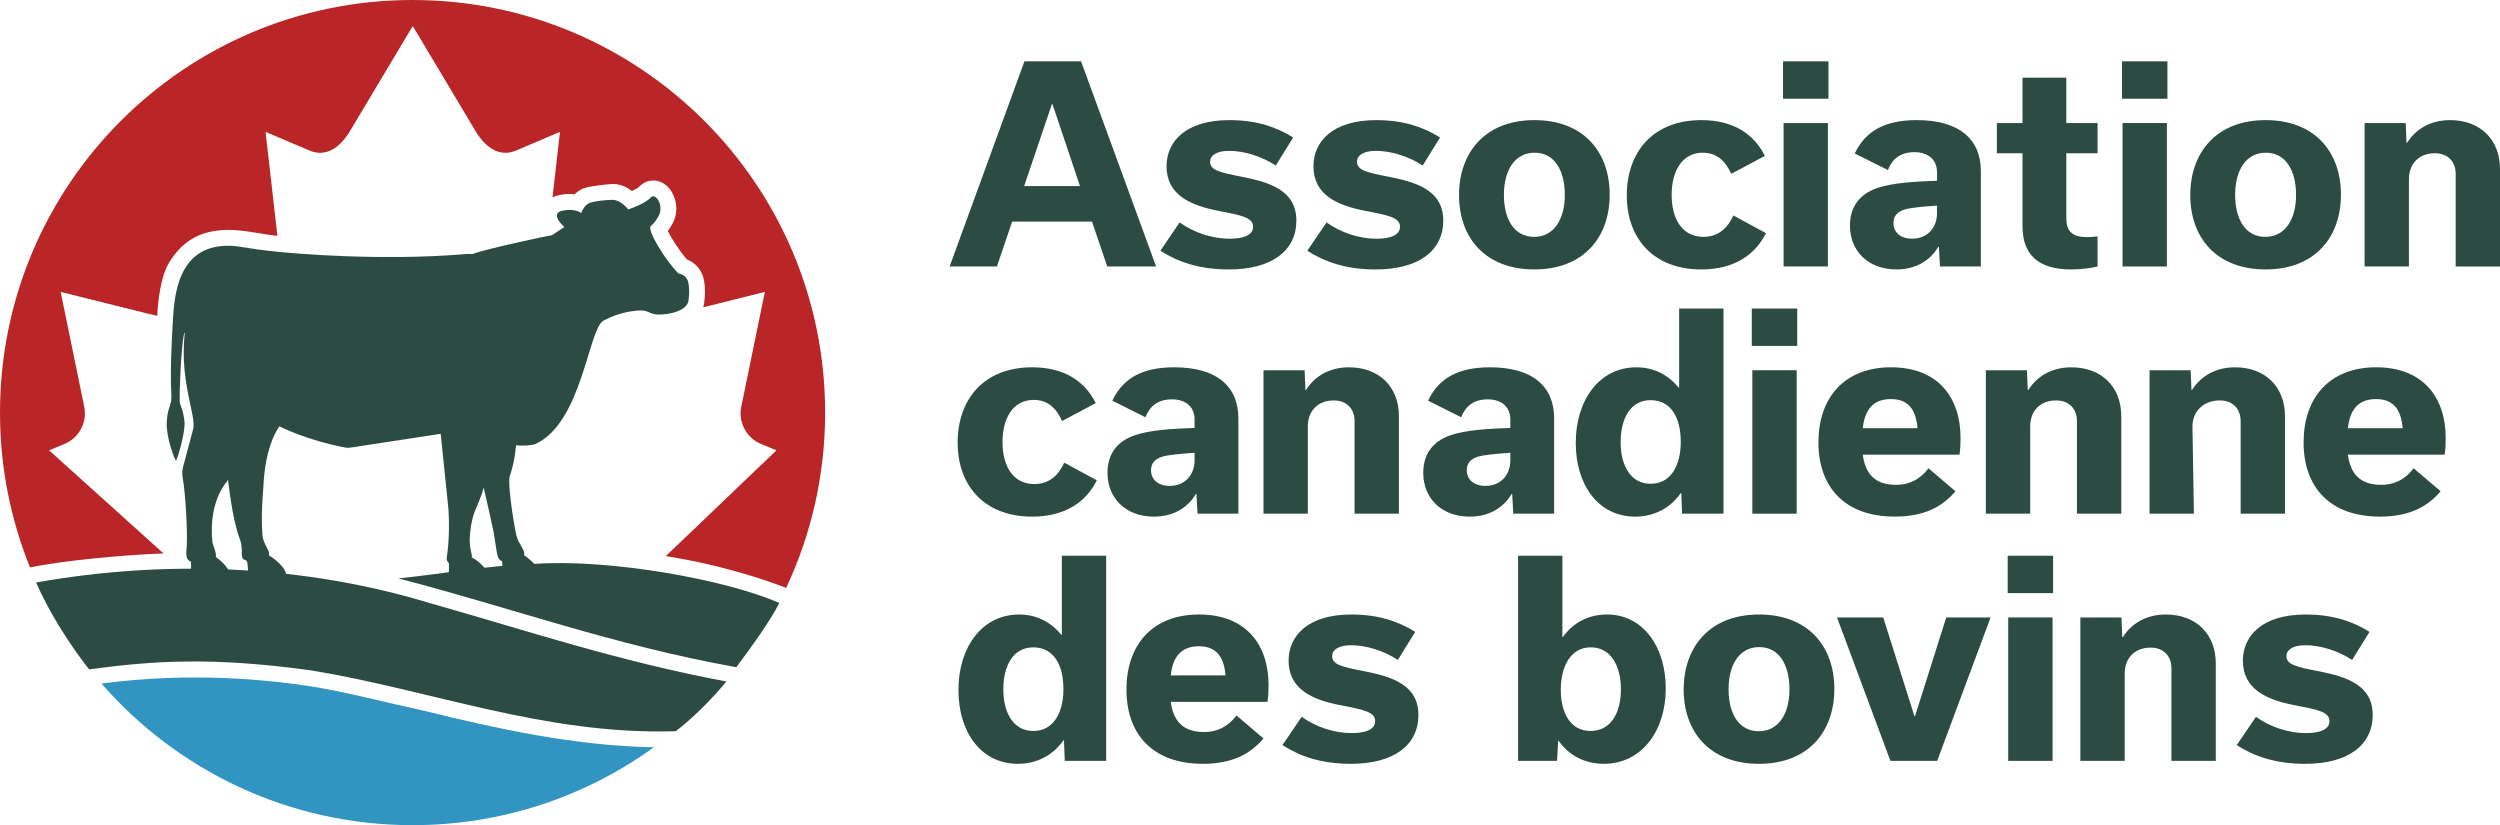 <?xml version="1.0" encoding="UTF-8"?> <svg xmlns="http://www.w3.org/2000/svg" id="Layer_1" viewBox="0 0 1967.7 649.47"><defs><style>.cls-1{fill:#ba2627;}.cls-2{fill:#2c4c43;}.cls-3{fill:#3295c1;}</style></defs><g><g><path class="cls-2" d="M571.72,536.4c-20.37,24.74-38.8,38.21-39.9,39.13-103.53,3.1-192.16-32.37-287.3-47.94-78.37-10.71-123.61-7.51-174.38-.77-3.37-4.21-26.13-33.02-41.72-68.36,102.85-18.3,211.36-13.83,310.19,16.34l.02-.02c77.1,21.8,146.97,45.44,233.09,61.61Z"></path><path class="cls-2" d="M613.42,474.64c-8.1,15.59-23.15,36.2-33.91,50.52-98.01-17.65-176.25-46.66-265.96-69.9,37.39-3.93,70.92-10.3,107.16-11.44,58.67-4.19,151.2,12.4,192.7,30.82Z"></path><path class="cls-1" d="M324.73,0C145.39,0,0,145.39,0,324.74c0,43.11,8.4,84.27,23.66,121.9,25.16-5.45,77.14-10.19,105.08-11l-90.1-81.19,12.09-5.01c11.44-4.72,18.09-17.07,15.58-29.27l-18.56-90.42,68.41,17.07c2.12,.54,5.54,1.28,7.63,1.75,0-.04,0-.07,0-.11,0,0,.84-27.44,8.92-41.1,10.39-17.57,25.28-26.38,46.75-26.38h.19c11.36-.27,27.27,3.52,38.7,4.68l-9.34-81.87,34.7,14.76c6.93,2.91,20.42,4.69,32.84-17.19l48.33-80.9,48.31,80.9c12.44,21.88,25.92,20.1,32.84,17.19l34.7-14.76-5.85,51.65c2.08-1.34,10.75-3.71,17.34-2.43,1.93-1.96,4.33-3.73,7.28-4.84,4.83-1.83,20.97-3.47,23.19-3.34,5.82,0,10.85,2.59,14.68,5.52,2.67-1.23,4.73-2.42,5.48-3.14,3.01-3.32,7.04-5.14,11.34-5.14,5.93,0,11.29,3.39,14.7,9.31,4.46,7.72,4.6,17.47,.34,24.82-1.33,2.32-2.51,4.16-3.6,5.66,2.92,5.91,9.55,16.16,15.1,22.39,6.25,2.45,12,8,13.44,16.73,1.13,6.84,.69,12.4,.33,15.15-.04,1.77-.36,3.74-1.07,5.76l48.59-12.13-18.58,90.42c-2.51,12.19,4.12,24.55,15.57,29.27l12.11,5.01-87.06,83.22c47.5,7.53,83.44,20.64,94.7,25.06,.04-.08,.08-.16,.12-.25,19.61-41.81,30.58-88.5,30.58-137.74C649.46,145.39,504.07,0,324.73,0Z"></path><path class="cls-3" d="M514.7,588.13c-53.41,38.6-119.03,61.34-189.97,61.34-97.7,0-185.32-43.15-244.85-111.43,4.07-.55,7.95-1.03,11.77-1.46,33.67-3.76,87.21-6.23,151,3.33,29.11,4.42,59.24,12.66,91.56,19.64,56.48,13.92,118.52,27.63,180.48,28.58Z"></path></g><path class="cls-2" d="M542.01,235.3c.06,.54,.79,9.2-17.26,11.84h-.04c-1.66,.33-5.93,.56-7.47,.44-6.48-.54-7.2-3.77-14.49-3.19-7.59,.53-16.06,2.08-27.18,7.62-.13,.14-.37,.24-.56,.35-12.01,6.49-16.8,80.88-54.04,97.33-1.18,.52-8.71,1.5-14.58,.79-.1,0-.19,.06-.2,.16-.74,6.65-1.22,12.63-5.07,24.58-1.34,4.14,1.7,28.87,5.34,46.48h.04c1.66,6.66,7.41,11.77,5.94,15.22,3.36,2.3,11.56,8.98,13.22,14.71,.13,.45,.34,1.08-.19,1.35-5.85,2.3-21.84,1.56-26.49,.79-2.09-.35-2.87-1.49-3.23-3.53-.14-.83-.16-5.57-.61-8.52h0c-.53-.29-1.18-.48-1.68-.97-2.49-2.42-2.47-7.12-3.95-15.71-.58-6.32-7.4-34.95-8.7-40.69-.04-.2-.31-.2-.36,0-1.5,7.42-6.75,16.45-8.51,23.65-1.46,5.99-2.51,13.66-2.14,19.83,.04,3.51,1.48,8.04,1.59,9.35,.05,.55,.03,1.1-.12,1.6,3.19,1.26,11.49,7.73,13.41,13.79,.1,.32,.34,1.37-.49,1.59-3,.82-22.77,2.59-29.59-.37-1.84-1.14-1.26-4.98-1.22-6.93,.03-1.36-.04-2.47-.08-3.78-.14-.09-.26-.18-.36-.27-.95-.89-1.44-2.21-1.4-3.5,.04-1.06,2.81-14.38,1.46-38.12l-6.12-59.54c0-.1-.1-.18-.2-.16-.24,.03-69.16,10.57-70.41,10.75-1.2,.17-2.91,.37-4.53,0-29.97-5.62-50.21-15.91-51.81-16.65-.14,0-11.11,13.82-12.61,47.04-.5,8.49-1.99,22.6-.77,38.15,.39,7.7,6.18,12.09,5.09,16.32,0,.05,11.28,6.56,13.51,14.32,.13,.45,.34,1.07-.19,1.35-6.47,2.07-21.84,1.55-26.49,.78-2.09-.34-2.88-1.49-3.23-3.53-.2-1.07-.04-6.47-1-8.36-.66-1.28-2.78-.48-3.63-2.98-.29-.83-.34-2.42-.3-3.31,.11-2.27-.02-7.07-1.45-10.78-6.38-16.51-9.26-46.95-9.35-46.95-1.31,2.55-15.2,15.51-12.44,48.28,.29,3.34,3.47,8.73,2.8,12.47,0,.06,9.2,6.04,11.8,14.21,.1,.32,.34,1.37-.49,1.59-3,.82-22.77,2.59-29.58-.37-1.85-1.14-1.26-4.98-1.23-6.92,.03-1.57,.04-2.7-.1-4.34,0-.45-.3-.82-.73-.93-3.5-.98-2.89-7.61-2.89-7.61,1.43-9.89-.47-45.04-2.91-58.22-.49-2.68-.41-5.43,.28-8.07,2.34-8.89,7.92-29.62,7.94-29.68,2.87-10.95-10.69-36.39-6.58-75.96,.03-.22-.29-.29-.35-.07-2.75,11.04-3.89,50.54-3.61,53.96,.27,3.31,2.73,5.88,3.78,15.96,.87,8.48-5.97,30.63-6.7,30.63s-7.7-17.78-7.29-29.6c.36-9.6,2.79-13.63,3.39-16.88,1.17-6.42-1.84-9.7,1.62-66.89,1.32-16.19,3.59-55.88,43.38-55.77,9.97,.02,13.95,2.36,40.13,4.86,9,.89,78.82,7.42,146.57,1.7,.87-.07,1.73-.12,2.71-.13,.9,0,1.62,.06,2.63,.06,0,0,.02,0,.04,0h.02c13.83-4.71,60.13-14.55,62.74-14.82,.03,0,.04,0,.07-.02,.56-.38,8.12-5.4,9.44-6.28,.1-.06,.12-.2,.03-.28-1.5-1.35-11.88-11.17-.21-12.91,8.52-1.33,12.58,1.26,13.47,1.93,.1,.07,.23,.04,.28-.07,.45-1.15,2.63-6.24,6.41-7.69,4.19-1.59,13.65-2.49,18.25-2.5,6.29,.16,11.48,6.55,12.2,7.45,.05,.06,.12,.08,.2,.06,1.32-.44,13.1-4.42,17.46-9.21,4.19-4.7,10.7,6.88,6.39,14.33-4.06,7.09-5.47,7.14-6,7.69-4.02,3.03,12.14,28.38,21.6,37.63,.03,.02,.05,.04,.09,.04,.61,.07,6.65,.98,7.76,7.69,1.11,6.74,.21,11.85,.14,12.25v.05Z"></path></g><g><path class="cls-2" d="M859.49,174.43h-62.86l-11.98,35.32h-37.21l58.87-161.47h44.57l59.08,161.47h-38.48l-11.98-35.32Zm-9.46-27.96l-21.66-64.55h-.42l-21.87,64.55h43.94Z"></path><path class="cls-2" d="M913.32,197.35l15.14-22.29c11.35,8.2,26.07,12.83,39.11,12.83,11.14,0,18.71-2.73,18.71-9.46,0-7.36-9.46-9.04-27.96-12.62-21.65-4.21-40.16-12.62-40.16-34.9,0-19.55,15.14-36.37,49.41-36.37,21.87,0,37.42,5.68,50.25,13.67l-13.67,22.08c-11.56-7.57-25.44-11.56-36.79-11.56-10.09,0-14.93,3.78-14.93,8.41,0,6.94,7.57,8.62,26.07,12.19,20.81,4.21,41.84,10.51,41.84,34.27s-19.34,38.48-53.19,38.48c-23.55,0-40.37-6.1-53.82-14.72Z"></path><path class="cls-2" d="M1028.95,197.35l15.14-22.29c11.35,8.2,26.07,12.83,39.1,12.83,11.14,0,18.71-2.73,18.71-9.46,0-7.36-9.46-9.04-27.96-12.62-21.66-4.21-40.16-12.62-40.16-34.9,0-19.55,15.14-36.37,49.41-36.37,21.87,0,37.42,5.68,50.25,13.67l-13.67,22.08c-11.56-7.57-25.44-11.56-36.79-11.56-10.09,0-14.93,3.78-14.93,8.41,0,6.94,7.57,8.62,26.07,12.19,20.81,4.21,41.84,10.51,41.84,34.27s-19.34,38.48-53.19,38.48c-23.55,0-40.37-6.1-53.82-14.72Z"></path><path class="cls-2" d="M1148.37,153.62c0-33.64,20.6-59.08,59.29-59.08s59.29,25.02,59.29,58.66-20.6,58.87-59.29,58.87-59.29-25.02-59.29-58.45Zm35.32-.21c0,18.71,7.78,33.01,23.76,33.01s24.18-14.3,24.18-33.01-7.78-33.22-23.76-33.22-24.18,14.3-24.18,33.22Z"></path><path class="cls-2" d="M1280.4,153.83c0-33.85,20.39-59.29,58.66-59.29,25.23,0,41.42,10.93,50.04,28.17l-26.49,14.09c-4.63-10.3-11.56-16.61-22.29-16.61-16.61,0-24.6,14.72-24.6,33.22s7.99,33.01,25.02,33.01c11.35,0,18.92-6.52,23.55-16.82l25.65,13.88c-8.41,17.03-25.02,28.59-50.88,28.59-37.84,0-58.66-24.6-58.66-58.24Z"></path><path class="cls-2" d="M1403.4,48.28h35.74v29.43h-35.74v-29.43Zm.42,161.47V96.85h34.9v112.9h-34.9Z"></path><path class="cls-2" d="M1526.91,209.75l-.84-15.56h-.42c-6.73,11.35-18.29,17.87-33.01,17.87-22.29,0-36.58-14.51-36.58-34.48,0-13.25,6.1-24.39,21.66-29.64,11.77-3.99,28.59-5.05,46.88-5.68v-6.73c0-9.46-6.52-15.77-17.87-15.77s-17.66,5.89-20.81,14.09l-26.07-13.04c8.41-17.66,23.55-26.28,48.78-26.28,33.85,0,50.46,15.35,50.46,40.16v75.06h-32.17Zm-2.31-42.05v-5.89c-6.52,.42-14.3,1.05-21.03,2.1-6.73,1.05-13.25,3.57-13.25,11.77,0,6.73,5.05,12.19,14.72,12.19,11.98,0,19.55-8.62,19.55-20.18Z"></path><path class="cls-2" d="M1571.69,96.85h20.18V61.11h34.48v35.74h24.6v23.76h-24.6v50.67c0,9.67,3.36,15.35,16.61,15.35,2.52,0,5.68-.21,7.99-.63v23.76c-5.26,1.26-13.04,2.31-20.81,2.31-26.49,0-38.27-12.19-38.27-34.06v-57.4h-20.18v-23.76Z"></path><path class="cls-2" d="M1670.2,48.28h35.74v29.43h-35.74v-29.43Zm.42,161.47V96.85h34.9v112.9h-34.9Z"></path><path class="cls-2" d="M1723.92,153.62c0-33.64,20.6-59.08,59.29-59.08s59.29,25.02,59.29,58.66-20.6,58.87-59.29,58.87-59.29-25.02-59.29-58.45Zm35.32-.21c0,18.71,7.78,33.01,23.76,33.01s24.18-14.3,24.18-33.01-7.78-33.22-23.76-33.22-24.18,14.3-24.18,33.22Z"></path><path class="cls-2" d="M1861.11,96.85h32.38l.63,15.56h.42c7.15-11.35,19.13-17.87,33.85-17.87,23.76,0,39.32,15.35,39.32,38.48v76.74h-34.9v-72.96c0-9.04-5.68-16.19-16.4-16.19-12.82,0-20.39,8.62-20.39,20.39v68.75h-34.9V96.85Z"></path><path class="cls-2" d="M753.74,348.39c0-33.85,20.39-59.29,58.66-59.29,25.23,0,41.42,10.93,50.04,28.17l-26.49,14.09c-4.62-10.3-11.56-16.61-22.29-16.61-16.61,0-24.6,14.72-24.6,33.22s7.99,33.01,25.02,33.01c11.35,0,18.92-6.52,23.55-16.82l25.65,13.88c-8.41,17.03-25.02,28.59-50.88,28.59-37.84,0-58.66-24.6-58.66-58.24Z"></path><path class="cls-2" d="M942.54,404.31l-.84-15.56h-.42c-6.73,11.35-18.29,17.87-33.01,17.87-22.29,0-36.58-14.51-36.58-34.48,0-13.25,6.1-24.39,21.65-29.64,11.77-3.99,28.59-5.05,46.88-5.68v-6.73c0-9.46-6.52-15.77-17.87-15.77s-17.66,5.89-20.81,14.09l-26.07-13.04c8.41-17.66,23.55-26.28,48.78-26.28,33.85,0,50.46,15.35,50.46,40.16v75.06h-32.17Zm-2.31-42.05v-5.89c-6.52,.42-14.3,1.05-21.02,2.1-6.73,1.05-13.25,3.57-13.25,11.77,0,6.73,5.05,12.19,14.72,12.19,11.98,0,19.55-8.62,19.55-20.18Z"></path><path class="cls-2" d="M994.45,291.41h32.38l.63,15.56h.42c7.15-11.35,19.13-17.87,33.85-17.87,23.76,0,39.32,15.35,39.32,38.48v76.74h-34.9v-72.96c0-9.04-5.68-16.19-16.4-16.19-12.82,0-20.39,8.62-20.39,20.39v68.75h-34.9v-112.9Z"></path><path class="cls-2" d="M1191.06,404.31l-.84-15.56h-.42c-6.73,11.35-18.29,17.87-33.01,17.87-22.29,0-36.58-14.51-36.58-34.48,0-13.25,6.1-24.39,21.66-29.64,11.77-3.99,28.59-5.05,46.88-5.68v-6.73c0-9.46-6.52-15.77-17.87-15.77s-17.66,5.89-20.81,14.09l-26.07-13.04c8.41-17.66,23.55-26.28,48.78-26.28,33.85,0,50.46,15.35,50.46,40.16v75.06h-32.17Zm-2.31-42.05v-5.89c-6.52,.42-14.3,1.05-21.02,2.1-6.73,1.05-13.25,3.57-13.25,11.77,0,6.73,5.05,12.19,14.72,12.19,11.98,0,19.55-8.62,19.55-20.18Z"></path><path class="cls-2" d="M1240.25,348.6c0-33.64,18.5-59.5,47.73-59.5,13.67,0,25.02,5.89,33.22,15.98h.42v-62.23h34.9v161.47h-32.59l-.63-16.19h-.42c-8.2,11.77-21.02,18.5-35.74,18.5-29.43,0-46.88-25.23-46.88-58.03Zm82.63-.84c0-19.55-7.99-32.8-23.76-32.8s-23.55,14.3-23.55,33.22c0,17.66,7.57,32.59,23.55,32.59s23.76-14.3,23.76-33.01Z"></path><path class="cls-2" d="M1378.8,242.84h35.74v29.43h-35.74v-29.43Zm.42,161.47v-112.9h34.9v112.9h-34.9Z"></path><path class="cls-2" d="M1539.11,386.65c-10.09,11.98-24.39,19.97-47.73,19.97-39.95,0-60.13-23.76-60.13-58.45s19.97-59.08,57.19-59.08,54.66,24.18,54.66,55.51c0,4.62-.21,9.67-.84,13.25h-76.11c1.89,14.51,9.04,23.76,26.28,23.76,9.67,0,18.5-3.78,25.44-13.03l21.23,18.08Zm-29.86-49.62c-1.26-14.09-6.73-22.92-21.02-22.92s-20.6,8.83-22.08,22.92h43.1Z"></path><path class="cls-2" d="M1563.01,291.41h32.38l.63,15.56h.42c7.15-11.35,19.13-17.87,33.85-17.87,23.76,0,39.32,15.35,39.32,38.48v76.74h-34.9v-72.96c0-9.04-5.68-16.19-16.4-16.19-12.83,0-20.39,8.62-20.39,20.39v68.75h-34.9v-112.9Z"></path><path class="cls-2" d="M1691.86,291.41h32.38l.63,15.56h.42c7.15-11.35,19.13-17.87,33.85-17.87,23.76,0,39.32,15.35,39.32,38.48v76.74h-34.9v-72.96c0-9.04-5.68-16.19-16.4-16.19-12.83,0-21.52,8.62-21.52,20.39l1.12,68.75h-34.9v-112.9Z"></path><path class="cls-2" d="M1920.96,386.65c-10.09,11.98-24.39,19.97-47.73,19.97-39.95,0-60.13-23.76-60.13-58.45s19.97-59.08,57.19-59.08,54.66,24.18,54.66,55.51c0,4.62-.21,9.67-.84,13.25h-76.11c1.89,14.51,9.04,23.76,26.28,23.76,9.67,0,18.5-3.78,25.44-13.03l21.24,18.08Zm-29.86-49.62c-1.26-14.09-6.73-22.92-21.02-22.92s-20.6,8.83-22.08,22.92h43.1Z"></path><path class="cls-2" d="M754.37,543.16c0-33.64,18.5-59.5,47.73-59.5,13.67,0,25.02,5.89,33.22,15.98h.42v-62.23h34.9v161.47h-32.59l-.63-16.19h-.42c-8.2,11.77-21.02,18.5-35.74,18.5-29.43,0-46.88-25.23-46.88-58.03Zm82.63-.84c0-19.55-7.99-32.8-23.76-32.8s-23.55,14.3-23.55,33.22c0,17.66,7.57,32.59,23.55,32.59s23.76-14.3,23.76-33.01Z"></path><path class="cls-2" d="M994.46,581.21c-10.09,11.98-24.39,19.97-47.73,19.97-39.95,0-60.13-23.76-60.13-58.45s19.97-59.08,57.19-59.08,54.66,24.18,54.66,55.51c0,4.62-.21,9.67-.84,13.25h-76.11c1.89,14.51,9.04,23.76,26.28,23.76,9.67,0,18.5-3.78,25.44-13.03l21.23,18.08Zm-29.86-49.62c-1.26-14.09-6.73-22.92-21.02-22.92s-20.6,8.83-22.08,22.92h43.1Z"></path><path class="cls-2" d="M1009.39,586.47l15.14-22.29c11.35,8.2,26.07,12.83,39.11,12.83,11.14,0,18.71-2.73,18.71-9.46,0-7.36-9.46-9.04-27.96-12.62-21.65-4.21-40.16-12.62-40.16-34.9,0-19.55,15.14-36.37,49.41-36.37,21.87,0,37.42,5.68,50.25,13.67l-13.67,22.08c-11.56-7.57-25.44-11.56-36.79-11.56-10.09,0-14.93,3.78-14.93,8.41,0,6.94,7.57,8.62,26.07,12.19,20.81,4.21,41.84,10.51,41.84,34.27s-19.34,38.48-53.19,38.48c-23.55,0-40.37-6.1-53.82-14.72Z"></path><path class="cls-2" d="M1226.79,583.1h-.42l-.84,15.77h-30.7v-161.47h34.9v63.91h.42c7.78-10.93,19.97-17.66,34.69-17.66,28.38,0,46.25,25.44,46.25,58.24s-18.5,59.29-48.78,59.29c-15.14,0-27.54-6.73-35.53-18.08Zm48.99-40.58c0-18.29-7.78-33.01-23.76-33.01s-23.55,15.35-23.55,33.43,7.57,32.38,23.34,32.38,23.97-13.67,23.97-32.8Z"></path><path class="cls-2" d="M1325.19,542.74c0-33.64,20.6-59.08,59.29-59.08s59.29,25.02,59.29,58.66-20.6,58.87-59.29,58.87-59.29-25.02-59.29-58.45Zm35.32-.21c0,18.71,7.78,33.01,23.76,33.01s24.18-14.3,24.18-33.01-7.78-33.22-23.76-33.22-24.18,14.3-24.18,33.22Z"></path><path class="cls-2" d="M1566.76,485.97l-42.05,112.9h-36.79l-42.05-112.9h36.37l24.6,77.79h.42l24.6-77.79h34.9Z"></path><path class="cls-2" d="M1580.21,437.4h35.74v29.43h-35.74v-29.43Zm.42,161.47v-112.9h34.9v112.9h-34.9Z"></path><path class="cls-2" d="M1637.39,485.97h32.38l.63,15.56h.42c7.15-11.35,19.13-17.87,33.85-17.87,23.76,0,39.32,15.35,39.32,38.48v76.74h-34.9v-72.96c0-9.04-5.68-16.19-16.4-16.19-12.83,0-20.39,8.62-20.39,20.39v68.75h-34.9v-112.9Z"></path><path class="cls-2" d="M1760.49,586.47l15.14-22.29c11.35,8.2,26.07,12.83,39.11,12.83,11.14,0,18.71-2.73,18.71-9.46,0-7.36-9.46-9.04-27.96-12.62-21.66-4.21-40.16-12.62-40.16-34.9,0-19.55,15.14-36.37,49.41-36.37,21.87,0,37.42,5.68,50.25,13.67l-13.67,22.08c-11.56-7.57-25.44-11.56-36.79-11.56-10.09,0-14.93,3.78-14.93,8.41,0,6.94,7.57,8.62,26.07,12.19,20.81,4.21,41.84,10.51,41.84,34.27s-19.34,38.48-53.19,38.48c-23.55,0-40.37-6.1-53.82-14.72Z"></path></g></svg> 